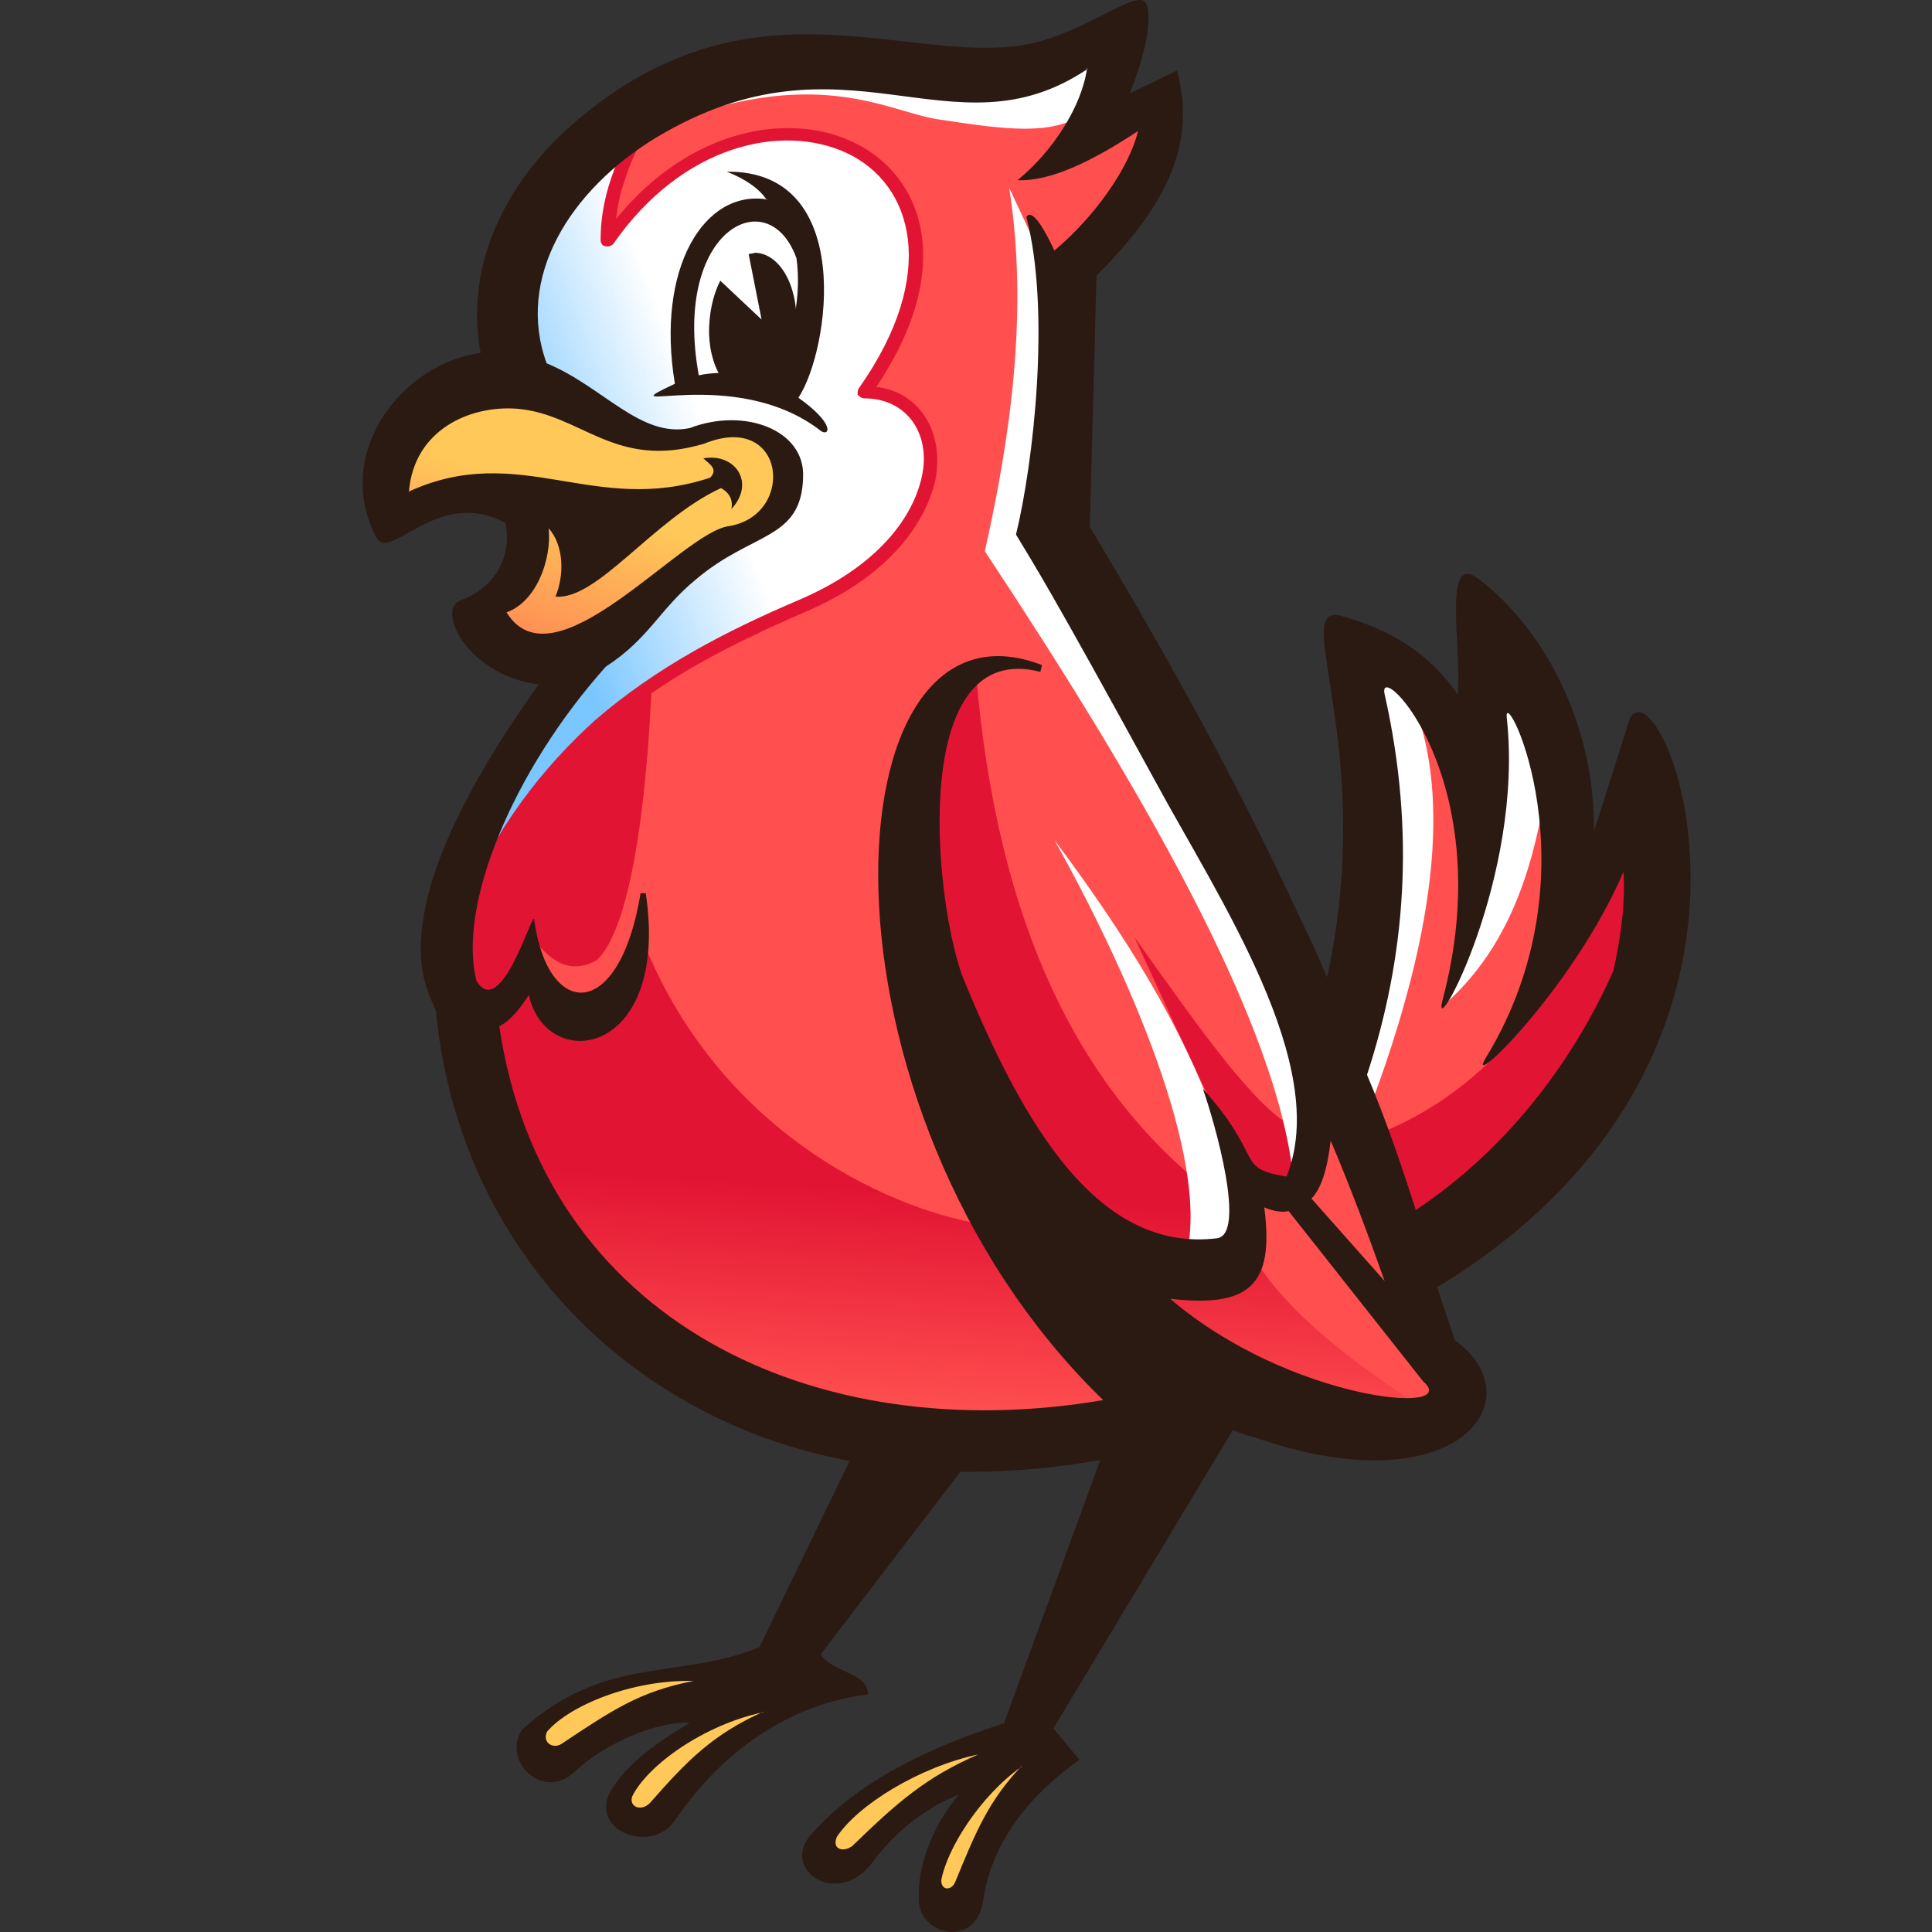 <svg width="16" height="16" viewBox="0 0 16 16" fill="none" xmlns="http://www.w3.org/2000/svg">
<rect x="0" y="0" width="16" height="16" fill="#333333" stroke="none"/>
<g clip-path="url(#clip0_701_1470)">
<path fill-rule="evenodd" clip-rule="evenodd" d="M10.495 9.926C10.551 9.956 10.611 9.969 10.654 9.956C10.684 9.956 10.71 9.969 10.727 9.987L11.841 11.396C11.884 11.426 11.914 11.482 11.897 11.543C11.841 11.759 11.175 11.586 11.046 11.556C10.538 11.409 10.035 11.149 9.644 10.817C9.614 10.786 9.601 10.76 9.614 10.73C9.627 10.7 9.657 10.674 9.687 10.687C10.28 10.76 10.482 10.631 10.396 10.017C10.396 9.987 10.409 9.961 10.427 9.943C10.457 9.93 10.47 9.93 10.5 9.93L10.495 9.926ZM6.264 3.593H6.277L6.204 3.562L5.898 3.575H5.868C5.838 3.588 5.812 3.588 5.782 3.606H5.769L5.666 3.636C5.262 3.679 4.871 3.229 4.497 3.082C4.484 3.07 4.466 3.052 4.454 3.039C4.165 2.227 4.729 1.483 5.391 1.077C6.909 0.16 7.907 1.224 8.96 0.51C8.99 0.497 9.016 0.497 9.033 0.51C9.063 0.523 9.076 0.553 9.076 0.584C9.033 0.873 8.844 1.18 8.642 1.396C8.9 1.34 9.192 1.15 9.377 1.033C9.407 1.02 9.433 1.02 9.45 1.033C9.48 1.046 9.493 1.077 9.48 1.107C9.407 1.483 9.063 1.907 8.771 2.14C8.758 2.153 8.728 2.17 8.715 2.153C8.685 2.153 8.672 2.14 8.659 2.123C8.646 2.08 8.603 1.976 8.556 1.92C8.612 2.136 8.715 2.516 8.715 2.646C8.715 3.082 8.642 3.545 8.586 3.982C8.573 4.098 8.483 4.315 8.483 4.418C8.513 4.565 8.715 4.738 8.788 4.855C9.106 5.365 9.339 5.931 9.627 6.455C10.091 7.298 11.115 8.806 10.723 9.783C10.71 9.814 10.68 9.84 10.637 9.827C10.534 9.814 10.422 9.783 10.332 9.71C10.289 9.654 10.246 9.55 10.203 9.476C10.19 9.446 10.16 9.403 10.147 9.373C10.25 9.766 10.336 10.289 10.091 10.332C8.904 10.479 8.272 8.997 7.894 8.11C7.704 7.574 7.502 5.802 8.212 5.508C8.139 5.508 8.066 5.521 8.01 5.551C7.274 5.871 7.3 7.293 7.391 7.933C7.58 9.269 8.216 10.605 9.184 11.534C9.197 11.547 9.214 11.578 9.197 11.608C9.197 11.638 9.167 11.651 9.141 11.664C6.827 12.07 4.445 11.054 4.071 8.512C4.071 8.482 4.084 8.456 4.114 8.439C4.2 8.383 4.273 8.292 4.316 8.205C4.346 8.175 4.359 8.162 4.389 8.162C4.419 8.175 4.445 8.192 4.445 8.218C4.574 8.754 5.314 8.638 5.314 7.708C5.228 7.998 5.068 8.305 4.793 8.288C4.578 8.275 4.462 8.041 4.402 7.821C4.273 8.08 4.084 8.46 3.894 8.154C3.894 8.154 3.89 8.143 3.882 8.123C3.667 7.293 4.432 6.044 4.965 5.452L4.978 5.439C5.309 5.248 5.443 4.959 5.731 4.725C5.933 4.552 6.367 4.375 6.496 4.245C6.569 4.159 6.582 4.055 6.582 3.938C6.582 3.735 6.436 3.619 6.264 3.575V3.593ZM12.117 7.877C12.172 7.717 12.22 7.57 12.233 7.514C12.379 7.021 12.465 6.468 12.405 5.957C12.405 5.914 12.418 5.854 12.46 5.841C12.676 5.767 12.809 6.684 12.822 6.783C12.878 7.393 12.779 7.989 12.504 8.525C12.835 8.149 13.269 7.423 13.385 7.189C13.398 7.159 13.428 7.146 13.458 7.146C13.501 7.146 13.514 7.177 13.514 7.22C13.527 7.496 13.501 7.799 13.411 8.076C13.063 8.888 12.486 9.602 11.751 10.082C11.738 10.095 11.708 10.095 11.695 10.095C11.665 10.082 11.652 10.064 11.652 10.051C11.536 9.675 11.394 9.295 11.248 8.932V8.876C11.596 7.86 11.622 6.813 11.394 5.767C11.394 5.711 11.394 5.663 11.437 5.637C11.639 5.49 11.944 6.217 11.988 6.321C12.159 6.813 12.19 7.354 12.117 7.877ZM11.089 9.416C11.248 9.809 11.394 10.198 11.523 10.592C11.536 10.622 11.523 10.648 11.493 10.678C11.463 10.691 11.42 10.678 11.407 10.665L10.801 9.982C10.771 9.952 10.771 9.909 10.801 9.879C10.904 9.775 10.93 9.572 10.947 9.442C10.96 9.399 10.977 9.386 11.02 9.368C11.05 9.368 11.076 9.381 11.093 9.412L11.089 9.416Z" fill="#FF4F4F"/>
<path fill-rule="evenodd" clip-rule="evenodd" d="M5.425 1.064C6.771 0.51 7.36 0.934 7.782 0.99C8.345 1.077 8.706 1.12 8.969 0.947C9.025 0.83 9.072 0.7 9.085 0.584C9.085 0.553 9.072 0.528 9.042 0.51C9.029 0.497 8.999 0.497 8.969 0.51C7.928 1.206 6.93 0.177 5.43 1.064H5.425Z" fill="white"/>
<path fill-rule="evenodd" clip-rule="evenodd" d="M11.755 11.638C11.54 11.681 11.149 11.582 11.046 11.552C10.538 11.405 10.035 11.145 9.644 10.812C9.614 10.782 9.601 10.756 9.614 10.726C9.627 10.696 9.657 10.67 9.687 10.683C10.104 10.726 10.323 10.683 10.396 10.436C10.672 10.873 11.175 11.266 11.755 11.642V11.638ZM11.424 9.386C12.336 9.023 12.942 8.21 13.419 7.151H13.463C13.505 7.151 13.518 7.181 13.518 7.224C13.531 7.501 13.505 7.803 13.415 8.08C13.067 8.893 12.491 9.606 11.755 10.086C11.742 10.099 11.712 10.099 11.699 10.099C11.669 10.086 11.656 10.069 11.656 10.056C11.583 9.822 11.51 9.606 11.424 9.386ZM4.918 5.508L5.408 5.348C5.378 6.541 5.236 7.674 4.944 7.95C4.742 8.067 4.57 7.981 4.423 7.778L4.54 8.141C4.466 8.054 4.423 7.937 4.393 7.834C4.264 8.093 4.075 8.474 3.886 8.167C3.886 8.167 3.882 8.157 3.873 8.136C3.671 7.324 4.393 6.117 4.914 5.508H4.918ZM5.064 8.18C5.12 8.093 5.167 8.02 5.223 7.933C5.18 8.037 5.137 8.106 5.064 8.18ZM5.309 7.816L5.322 7.786C5.941 9.342 7.3 9.995 8.126 10.138C8.401 10.648 8.762 11.128 9.179 11.534C9.192 11.547 9.21 11.578 9.192 11.608C9.192 11.638 9.162 11.651 9.136 11.664C6.823 12.07 4.441 11.055 4.066 8.512C4.066 8.482 4.079 8.456 4.109 8.439C4.195 8.383 4.269 8.292 4.312 8.206C4.342 8.175 4.355 8.162 4.385 8.162C4.415 8.175 4.441 8.193 4.441 8.218C4.57 8.742 5.249 8.655 5.309 7.812V7.816ZM8.083 5.581C8.255 7.631 8.934 9.126 10.22 10.013C10.19 9.809 10.177 9.619 10.147 9.416C10.104 9.299 10.044 9.17 9.988 9.04C9.786 8.621 9.597 8.197 9.394 7.76C9.915 8.487 10.465 9.299 10.809 9.373C10.796 9.52 10.766 9.649 10.723 9.779C10.71 9.809 10.68 9.835 10.637 9.822C10.534 9.809 10.422 9.779 10.332 9.706C10.289 9.649 10.246 9.546 10.203 9.472C10.19 9.442 10.16 9.399 10.147 9.368C10.25 9.762 10.336 10.285 10.091 10.328C8.904 10.475 8.272 8.992 7.894 8.106C7.722 7.596 7.52 6.014 8.083 5.577V5.581Z" fill="url(#paint0_linear_701_1470)"/>
<path fill-rule="evenodd" clip-rule="evenodd" d="M8.603 2.079L8.358 1.556C8.517 2.572 8.371 3.606 8.156 4.565C9.386 6.424 10.611 8.486 10.715 9.809C10.715 9.809 10.719 9.799 10.727 9.779L10.814 9.329C10.826 8.387 10.035 7.181 9.627 6.455C9.339 5.931 9.106 5.365 8.788 4.855C8.715 4.738 8.513 4.565 8.483 4.418C8.483 4.315 8.569 4.098 8.586 3.982C8.642 3.545 8.715 3.082 8.715 2.646C8.715 2.542 8.659 2.283 8.599 2.079H8.603ZM11.94 8.339C12.46 7.89 12.676 7.28 12.792 6.597C12.736 6.308 12.62 5.784 12.46 5.841C12.418 5.854 12.405 5.914 12.405 5.957C12.46 6.468 12.374 7.017 12.233 7.514C12.22 7.57 12.177 7.717 12.117 7.877C12.129 7.76 12.129 7.661 12.147 7.544L11.944 8.344L11.94 8.339ZM11.364 9.122C11.983 7.453 11.97 6.407 11.669 5.737C11.583 5.633 11.51 5.59 11.437 5.633C11.394 5.663 11.394 5.707 11.394 5.763C11.626 6.809 11.596 7.855 11.248 8.871V8.901L11.364 9.118V9.122ZM9.816 10.428C10.048 9.615 9.308 7.985 8.732 6.956C9.308 7.726 9.803 8.512 10.078 9.308C10.151 9.597 10.267 9.874 10.353 10.181C10.28 10.268 10.224 10.354 10.151 10.458C10.095 10.445 9.893 10.445 9.82 10.428H9.816Z" fill="white"/>
<path fill-rule="evenodd" clip-rule="evenodd" d="M5.193 1.206C5.12 1.44 5.064 1.673 5.047 1.902C6.29 0.376 8.457 1.133 7.171 3.255C7.778 3.286 7.808 3.939 7.429 4.418C7.257 4.652 7.038 4.825 6.664 5.015C6.057 5.335 5.537 5.465 4.974 5.957C4.496 6.377 4.178 6.887 3.89 7.41C4.049 6.697 4.57 5.901 4.961 5.465L4.974 5.452C5.305 5.261 5.438 4.972 5.726 4.738C5.928 4.565 6.363 4.388 6.492 4.258C6.565 4.172 6.578 4.068 6.578 3.951C6.578 3.748 6.432 3.632 6.26 3.588H6.272L6.199 3.558L5.894 3.571H5.864C5.834 3.584 5.808 3.584 5.778 3.601H5.765L5.662 3.632C5.258 3.675 4.866 3.225 4.492 3.078C4.479 3.065 4.462 3.048 4.449 3.035C4.191 2.309 4.608 1.639 5.185 1.206H5.193Z" fill="url(#paint1_linear_701_1470)"/>
<path fill-rule="evenodd" clip-rule="evenodd" d="M5.365 0.86C5.249 1.051 5.15 1.224 5.09 1.397C5.017 1.587 4.974 1.773 4.974 1.993C4.974 2.006 4.987 2.036 5.004 2.036C5.034 2.049 5.06 2.036 5.077 2.023C5.653 1.193 6.479 1.02 7.012 1.267C7.563 1.526 7.778 2.27 7.115 3.212C7.102 3.225 7.102 3.255 7.102 3.268C7.115 3.281 7.133 3.299 7.158 3.299C7.507 3.299 7.709 3.588 7.636 3.939C7.563 4.289 7.262 4.695 6.608 4.972C6.002 5.231 5.438 5.525 4.931 5.962C4.497 6.355 4.105 6.848 3.804 7.561C3.791 7.592 3.804 7.618 3.834 7.635C3.864 7.648 3.89 7.635 3.907 7.605C4.213 6.909 4.587 6.429 5.004 6.048C5.494 5.612 6.058 5.335 6.651 5.075C7.343 4.786 7.661 4.349 7.747 3.973C7.821 3.58 7.618 3.247 7.257 3.204C7.924 2.214 7.649 1.444 7.055 1.172C6.522 0.925 5.709 1.068 5.103 1.812C5.116 1.682 5.146 1.565 5.189 1.448C5.245 1.275 5.348 1.098 5.447 0.925C5.46 0.912 5.46 0.869 5.434 0.852C5.404 0.839 5.378 0.839 5.361 0.865L5.365 0.86Z" fill="#E21433"/>
<path fill-rule="evenodd" clip-rule="evenodd" d="M6.277 3.593C6.595 3.766 6.535 4.362 6.045 4.436C5.64 4.492 4.587 5.845 4.122 5.119C4.122 5.088 4.109 5.076 4.122 5.045C4.122 5.032 4.135 5.015 4.165 5.002C4.398 4.916 4.484 4.609 4.471 4.379C4.458 4.349 4.484 4.323 4.514 4.306C4.544 4.293 4.57 4.306 4.587 4.319C4.716 4.466 4.746 4.669 4.703 4.842C4.961 4.756 5.382 4.349 5.554 4.22C5.627 4.163 5.701 4.116 5.769 4.073C4.918 4.276 4.238 3.766 3.413 4.129C3.4 4.142 3.37 4.142 3.357 4.129C3.327 4.116 3.314 4.086 3.314 4.055C3.357 3.545 3.821 3.273 4.299 3.316C4.892 3.359 5.094 3.826 5.799 3.606C5.83 3.593 5.842 3.593 5.873 3.575H5.903L6.208 3.562L6.281 3.593H6.277ZM5.769 3.606C5.769 3.606 5.739 3.619 5.726 3.619C5.713 3.619 5.696 3.619 5.67 3.632L5.774 3.601L5.769 3.606Z" fill="#FFC859"/>
<path fill-rule="evenodd" clip-rule="evenodd" d="M6.277 3.593C6.595 3.766 6.535 4.362 6.045 4.436C5.64 4.492 4.587 5.845 4.122 5.119C4.122 5.088 4.109 5.076 4.122 5.045C4.122 5.032 4.135 5.015 4.165 5.002C4.398 4.916 4.484 4.609 4.471 4.379C4.458 4.349 4.484 4.323 4.514 4.306C4.544 4.293 4.57 4.306 4.587 4.319C4.716 4.466 4.746 4.669 4.703 4.842C4.961 4.756 5.382 4.349 5.554 4.22C5.627 4.163 5.701 4.116 5.769 4.073C4.918 4.276 4.238 3.766 3.413 4.129C3.4 4.142 3.37 4.142 3.357 4.129C3.327 4.116 3.314 4.086 3.314 4.055C3.357 3.545 3.821 3.273 4.299 3.316C4.892 3.359 5.094 3.826 5.799 3.606C5.83 3.593 5.842 3.593 5.873 3.575H5.903L6.208 3.562L6.281 3.593H6.277ZM5.769 3.606C5.769 3.606 5.739 3.619 5.726 3.619C5.713 3.619 5.696 3.619 5.67 3.632L5.774 3.601L5.769 3.606Z" fill="url(#paint2_linear_701_1470)"/>
<path fill-rule="evenodd" clip-rule="evenodd" d="M8.04 12.075L6.797 13.7C6.9 13.86 7.188 13.847 7.188 14.033C6.698 14.089 6.075 14.366 5.597 15.066C5.395 15.373 4.862 15.153 5.064 14.82C5.193 14.617 5.395 14.457 5.713 14.267C5.438 14.254 5.004 14.44 4.759 14.673C4.501 14.919 4.152 14.586 4.324 14.323C5.017 13.7 5.623 13.916 6.29 13.64L7.098 11.971L8.036 12.075H8.04Z" fill="#2B1A12"/>
<path fill-rule="evenodd" clip-rule="evenodd" d="M9.197 11.858L8.315 14.271C7.464 14.547 6.999 14.867 6.711 15.2C6.466 15.49 6.943 15.81 7.231 15.416C7.434 15.14 7.709 14.95 7.941 14.863C7.739 15.097 7.593 15.442 7.61 15.736C7.61 16.026 8.087 16.143 8.143 15.736C8.229 15.14 8.676 14.764 8.939 14.573L8.724 14.314L10.341 11.625L9.201 11.858H9.197Z" fill="#2B1A12"/>
<path fill-rule="evenodd" clip-rule="evenodd" d="M3.387 4.068C3.43 3.558 3.894 3.355 4.281 3.385C4.815 3.428 5.09 3.895 5.83 3.675C6.509 3.398 6.595 4.271 6.032 4.358C5.64 4.414 4.587 5.711 4.195 5.071C4.441 4.985 4.57 4.634 4.544 4.375C4.673 4.522 4.673 4.768 4.6 4.941C4.948 4.972 5.408 4.302 5.971 4.042C6.027 4.072 6.075 4.129 6.057 4.215C6.26 3.999 6.088 3.748 5.825 3.796C5.868 3.839 5.954 3.882 5.881 3.956C4.914 4.276 4.307 3.649 3.383 4.072L3.387 4.068ZM13.359 8.05C13.415 7.803 13.463 7.496 13.445 7.22C13.028 8.192 12.117 9.066 12.306 8.759C13.243 7.22 12.452 5.65 12.478 5.94C12.624 7.263 11.858 8.655 11.944 8.292C12.435 6.463 11.394 5.43 11.467 5.75C11.725 6.895 11.639 7.929 11.321 8.901C11.48 9.278 11.609 9.658 11.725 10.021C12.448 9.541 13.011 8.828 13.359 8.045V8.05ZM11.02 9.446C10.99 9.706 10.934 9.852 10.861 9.926L11.467 10.609C11.338 10.246 11.192 9.852 11.02 9.446ZM10.47 9.999C10.556 10.652 10.341 10.829 9.691 10.756C10.676 11.599 12.121 11.729 11.785 11.439L10.672 10.03C10.616 10.043 10.543 10.03 10.47 9.999ZM9.007 0.571C7.881 1.327 7.012 0.195 5.438 1.137C4.716 1.574 4.269 2.3 4.527 3.009C4.991 3.199 5.305 3.631 5.713 3.545C6.161 3.372 6.668 3.558 6.651 3.951C6.638 4.474 6.234 4.401 5.769 4.794C5.464 5.041 5.378 5.287 5.017 5.521C4.251 6.377 3.787 7.496 3.946 8.123C4.148 8.456 4.41 7.544 4.423 7.613C4.539 8.456 5.133 8.456 5.305 7.397H5.348C5.55 8.763 4.522 8.893 4.38 8.24C4.294 8.37 4.221 8.456 4.135 8.499C4.496 10.942 6.75 12.001 9.136 11.595C6.638 9.169 6.84 4.812 8.629 5.508L8.616 5.564C7.545 5.287 7.722 7.38 7.967 8.076C8.487 9.355 9.106 10.371 10.078 10.255C10.323 10.224 10.065 9.312 9.962 9.018C10.482 9.597 10.22 9.671 10.654 9.744C11.028 8.828 10.091 7.436 9.571 6.476C8.689 4.864 8.573 4.691 8.414 4.427C8.56 3.83 8.702 2.568 8.5 1.798C8.53 1.742 8.603 1.798 8.732 2.075C9.063 1.798 9.351 1.392 9.425 1.085C9.05 1.332 8.702 1.504 8.427 1.492C8.715 1.258 8.96 0.882 9.003 0.562L9.007 0.571ZM3.98 2.922C3.851 2.239 4.152 1.556 4.716 1.051C6.161 -0.229 7.434 0.51 8.431 0.38C8.952 0.307 9.386 -0.086 9.485 0.017C9.541 0.091 9.515 0.38 9.356 0.774L9.747 0.584C9.936 1.267 9.558 1.803 9.081 2.283L9.025 4.362C9.618 5.352 10.237 6.454 10.745 7.557C10.831 7.73 10.917 7.92 10.99 8.093C11.407 6.191 10.672 4.985 11.106 5.101C11.497 5.205 11.841 5.408 12.073 5.754C12.104 5.348 11.944 4.561 12.245 4.794C12.796 5.214 13.213 6.014 13.2 6.887L13.505 5.927V5.94C13.781 5.49 15.079 8.728 11.902 10.661L12.048 11.098C12.727 11.59 12.061 12.494 10.371 11.897C10.297 11.884 10.242 11.854 10.168 11.824C8.668 12.317 7.309 12.291 6.225 11.867C4.767 11.288 3.77 9.995 3.611 8.383C3.598 8.253 3.017 7.687 4.462 5.668C3.869 5.594 3.611 5.045 3.813 4.972C4.058 4.885 4.247 4.652 4.187 4.332C3.624 4.025 3.232 4.665 3.116 4.449C2.755 3.765 3.318 3.009 3.985 2.922H3.98Z" fill="#2B1A12"/>
<path fill-rule="evenodd" clip-rule="evenodd" d="M6.247 2.093C6.449 2.093 6.608 2.352 6.595 2.689C6.595 3.009 6.423 3.286 6.221 3.286C6.019 3.286 5.86 3.026 5.873 2.706C5.885 2.374 6.045 2.11 6.247 2.097V2.093Z" fill="#2B1A12"/>
<path fill-rule="evenodd" clip-rule="evenodd" d="M6.178 1.993L5.86 2.226L6.307 2.646L6.178 1.993Z" fill="white"/>
<path fill-rule="evenodd" clip-rule="evenodd" d="M6.595 2.136C6.363 1.496 5.567 1.902 5.787 3.108C5.989 3.065 6.221 3.096 6.406 3.165C6.578 2.789 6.638 2.425 6.595 2.131V2.136ZM6.35 1.656C6.294 1.569 6.178 1.483 6.019 1.422C7.09 1.409 6.87 2.905 6.612 3.294C6.918 3.511 6.87 3.614 6.801 3.571C6.079 3.005 4.982 3.467 5.589 3.178C5.43 2.218 5.834 1.565 6.354 1.652L6.35 1.656Z" fill="#2B1A12"/>
<path fill-rule="evenodd" clip-rule="evenodd" d="M5.744 13.921C5.236 13.908 4.716 14.124 4.531 14.34C4.488 14.426 4.574 14.487 4.647 14.444C5.064 14.167 5.296 14.007 5.744 13.921Z" fill="#FFC859"/>
<path fill-rule="evenodd" clip-rule="evenodd" d="M6.32 14.18C5.83 14.284 5.365 14.617 5.236 14.876C5.206 14.963 5.309 15.006 5.382 14.932C5.701 14.569 5.903 14.366 6.32 14.176V14.18Z" fill="#FFC859"/>
<path fill-rule="evenodd" clip-rule="evenodd" d="M8.1 14.53C7.61 14.634 7.102 14.95 6.93 15.213C6.887 15.317 6.986 15.343 7.059 15.287C7.434 14.924 7.666 14.72 8.1 14.53Z" fill="#FFC859"/>
<path fill-rule="evenodd" clip-rule="evenodd" d="M8.461 14.63C8.113 14.876 7.842 15.313 7.795 15.572C7.795 15.659 7.881 15.659 7.911 15.585C8.083 15.166 8.186 14.915 8.461 14.625V14.63Z" fill="#FFC859"/>
</g>
<defs>
<linearGradient id="paint0_linear_701_1470" x1="8.431" y1="11.712" x2="8.54" y2="9.931" gradientUnits="userSpaceOnUse">
<stop stop-color="#FF4F4F"/>
<stop offset="1" stop-color="#E21433"/>
</linearGradient>
<linearGradient id="paint1_linear_701_1470" x1="4.385" y1="4.371" x2="5.935" y2="3.784" gradientUnits="userSpaceOnUse">
<stop stop-color="#7AC6FF"/>
<stop offset="1" stop-color="white"/>
</linearGradient>
<linearGradient id="paint2_linear_701_1470" x1="4.054" y1="6.55" x2="4.848" y2="4.179" gradientUnits="userSpaceOnUse">
<stop stop-color="#FF4F4F"/>
<stop offset="1" stop-color="#FF4F4F" stop-opacity="0"/>
</linearGradient>
<clipPath id="clip0_701_1470">
<rect width="11" height="16" fill="white" transform="translate(3)"/>
</clipPath>
</defs>
</svg>
